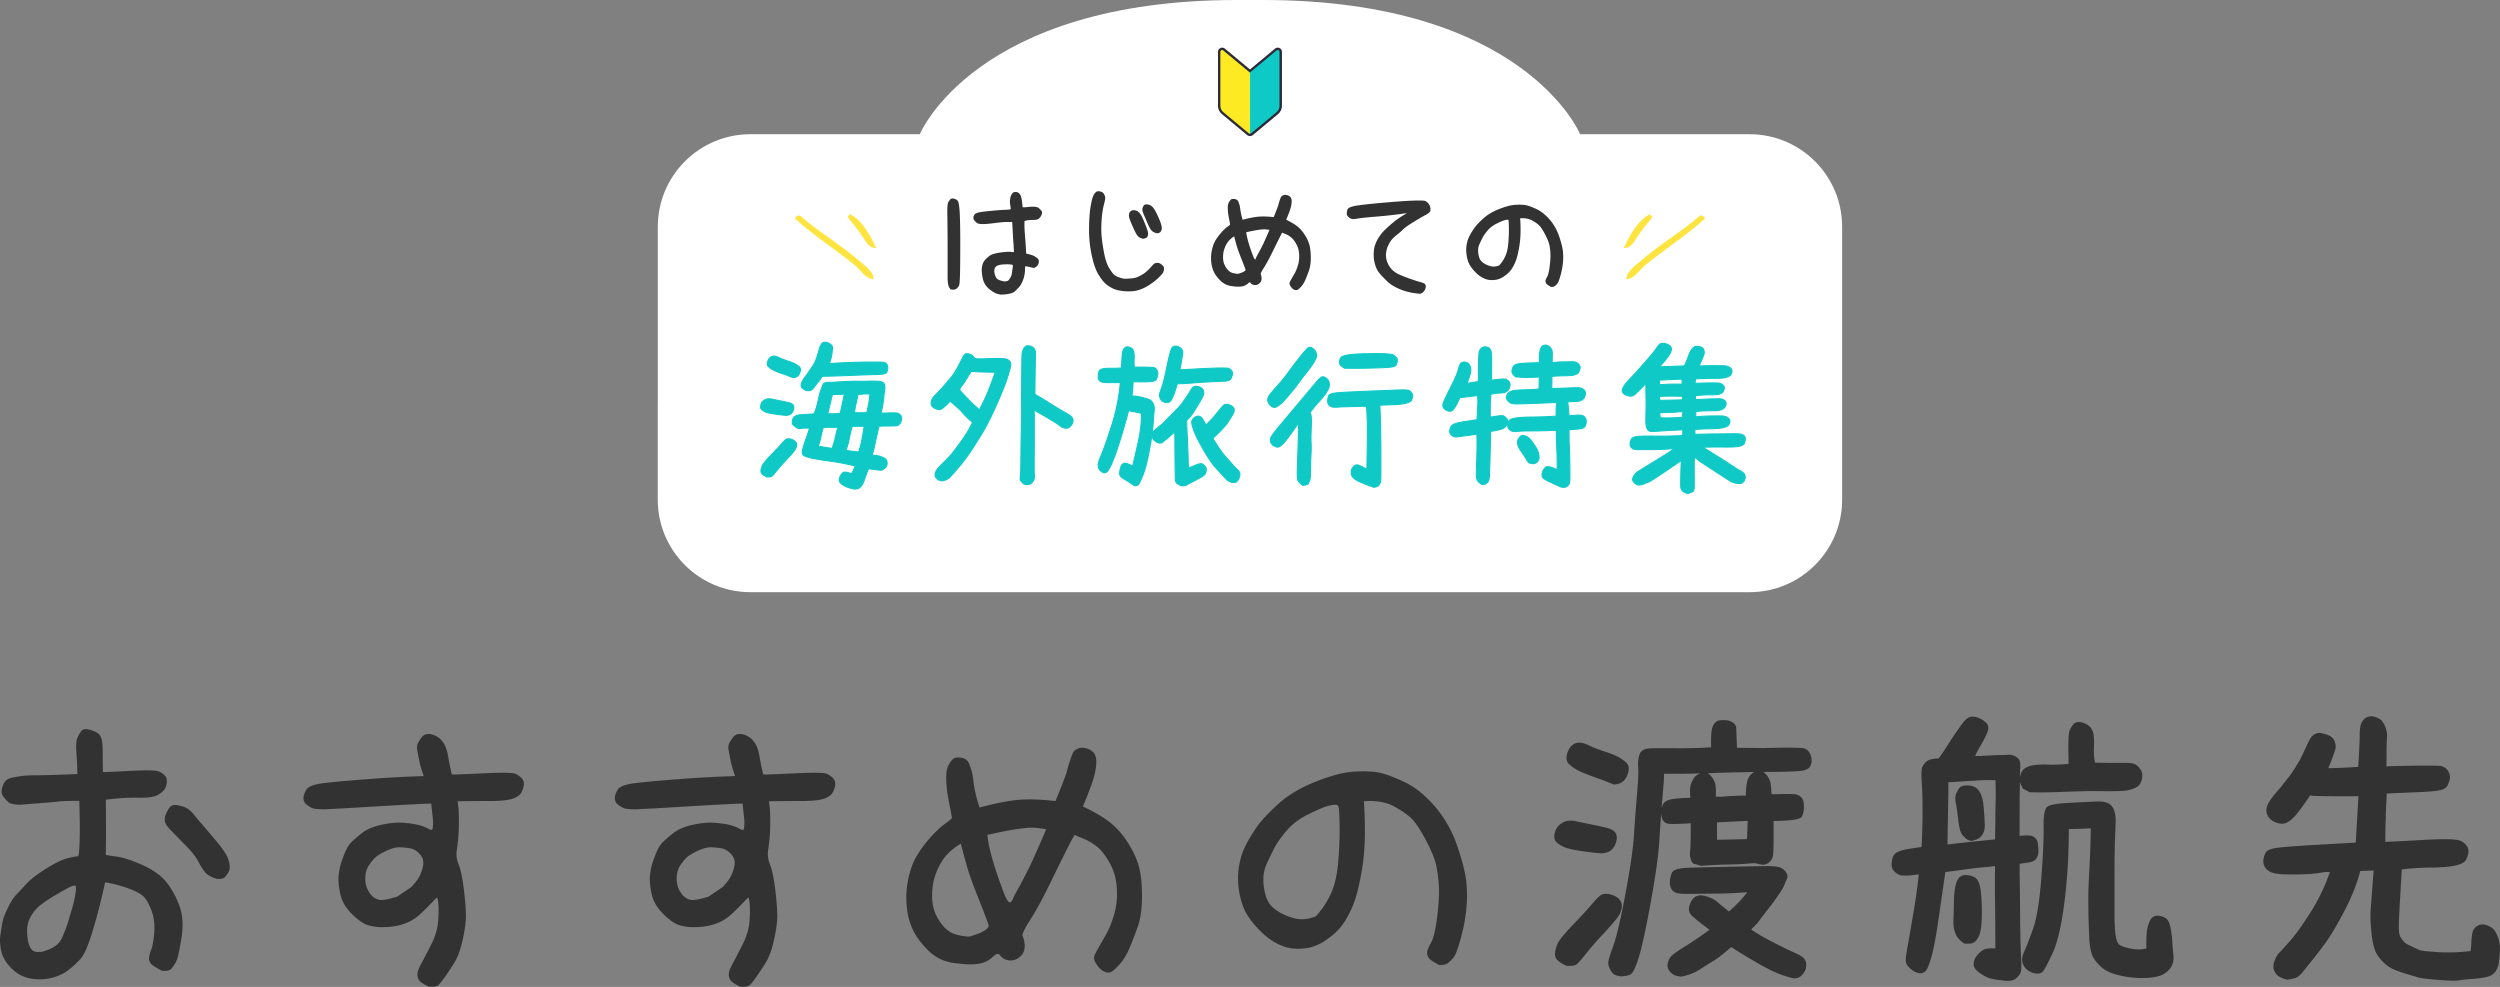 <svg id="_レイヤー_2" xmlns="http://www.w3.org/2000/svg" viewBox="0 0 515.01 203.31"><rect x="0" y="0" width="515.01" height="203.31" fill="#808080" stroke="none"/><g id="svg"><path d="M33.38 199.72c-1.12-.6-1.82-1.05-2.09-1.35-.28-.3-.39-.69-.32-1.16.06-.47.23-1.03.48-1.68s.45-1.83.58-3.54c.13-1.72-.1-3.3-.68-4.74-.58-1.44-1.18-2.42-1.8-2.93-.62-.52-1.67-1.04-3.13-1.58s-3.12-.96-4.96-1.26c-.77 3.61-1.62 6.95-2.55 10.02-.92 3.07-1.75 5.02-2.48 5.83-.73.82-1.57 1.59-2.51 2.32-.95.73-2.09 1.26-3.45 1.58s-2.74.35-4.16.1-2.67-.93-3.77-2.03-1.77-2.23-2.03-3.42c-.26-1.18-.32-2.22-.19-3.13s.26-1.74.39-2.51.49-1.78 1.1-3.03c.6-1.25 1.16-2.14 1.68-2.67.52-.54 1.19-1.27 2.03-2.19.84-.92 2.19-1.98 4.06-3.16 1.87-1.18 3.39-1.91 4.58-2.19 1.18-.28 1.87-.39 2.06-.32s.33-.92.42-2.96c.09-2.04.06-5.04-.06-8.99-2.36 0-3.86.04-4.48.13-.62.09-1.69.18-3.19.29-1.5.11-2.7.2-3.58.29-.88.09-1.5.11-1.87.06-.37-.04-.7-.1-1-.16-.3-.06-.59-.26-.87-.58-.28-.32-.52-.59-.71-.81-.19-.21-.29-.53-.29-.93s.13-.89.39-1.45c.26-.56.7-.91 1.32-1.06.62-.15 1.34-.28 2.16-.39.82-.11 1.94-.16 3.38-.16s4.22-.09 8.35-.26c0-1.33-.06-2.81-.19-4.45-.13-1.63-.05-2.73.23-3.29s.53-.97.74-1.22c.21-.26.56-.34 1.03-.26.47.09.98.25 1.51.48.54.24.9.61 1.1 1.13s.29 1.4.29 2.64.02 2.77.06 4.58c.73 0 2.74-.09 6.03-.26s5.19-.13 5.7.13.89.53 1.13.81c.24.28.33.66.29 1.13-.04.47-.15.87-.32 1.19-.17.32-.59.71-1.26 1.16-.67.45-2.04.66-4.12.61-2.08-.04-4.37.11-6.86.45.04 4.68.05 7.77.03 9.25-.02 1.48-.04 2.29-.06 2.42-.02.13.73.29 2.26.48 1.52.19 3.38.8 5.58 1.8 2.19 1.01 3.81 2.2 4.87 3.58 1.05 1.38 1.9 2.96 2.55 4.77s.75 4.01.32 6.61c-.43 2.6-.78 4.14-1.06 4.61-.28.47-.56.89-.84 1.26-.28.37-.87.51-1.77.42zm-24.04-3.61c1.89-.56 3.13-1.52 3.71-2.9.58-1.37.98-2.42 1.19-3.13.21-.71.5-1.69.87-2.93.36-1.25.61-2.38.74-3.42s0-1.55-.39-1.55-.9.17-1.55.52c-.64.34-1.54.85-2.67 1.51-1.14.67-2.14 1.33-3 2a8.25 8.25 0 00-2.13 2.48c-.56.99-.82 2.13-.77 3.42.04 1.29.25 2.32.61 3.09s.97 1.16 1.8 1.16 1.36-.09 1.58-.26zm35.32-15.34c-1.07-.3-1.84-.74-2.29-1.32s-.9-1.31-1.35-2.19c-.45-.88-1.36-2.02-2.74-3.42-1.38-1.4-2.37-2.42-3-3.06-.62-.64-.98-1.19-1.06-1.64-.09-.45 0-.96.26-1.51.26-.56.5-.97.74-1.22.24-.26.58-.36 1.03-.32.45.04.99.17 1.61.39.62.22 1.21.67 1.77 1.35.56.69 1.2 1.45 1.93 2.29.73.84 1.74 2.03 3.03 3.58s2.05 2.77 2.29 3.67c.24.9.26 1.56.06 1.97-.19.41-.43.77-.71 1.1-.28.32-.81.44-1.58.35zM88.36 203c-.95-.47-1.54-.86-1.77-1.16-.24-.3-.35-.68-.35-1.13s.26-1.15.77-2.09c.52-.94 1.2-2.27 2.06-3.96.86-1.7 1.34-3.36 1.45-5 .11-1.63.11-2.89 0-3.77-.11-.88-.24-1.32-.39-1.32s-.55.34-1.19 1.03c-.64.69-1.42 1.46-2.32 2.32-.9.86-1.82 1.48-2.74 1.87-.92.39-1.8.64-2.64.77s-1.71.19-2.61.19-1.8-.13-2.71-.39-1.99-1.01-3.25-2.26c-1.27-1.25-2.05-2.62-2.35-4.12-.3-1.5-.41-2.66-.32-3.48.09-.82.2-1.51.35-2.09.15-.58.43-1.39.84-2.42s.86-1.79 1.35-2.29c.49-.49 1.21-1.12 2.16-1.87.94-.75 2.26-1.31 3.93-1.68 1.68-.36 3.09-.5 4.25-.42 1.16.09 2.15.22 2.96.39.82.17 1.6.46 2.35.87s1.16.25 1.22-.48c.06-.73.06-1.39 0-1.97s-.18-1.66-.35-3.25c-.64 0-2.02.05-4.12.16-2.11.11-4.92.27-8.44.48-3.52.22-6.32.38-8.38.48-2.06.11-3.34.03-3.83-.23-.49-.26-.87-.52-1.13-.77s-.39-.59-.39-1 .17-.92.52-1.55c.34-.62 1.5-1.05 3.48-1.29s4.77-.49 8.38-.77c3.61-.28 6.54-.46 8.8-.55 2.26-.09 3.49-.13 3.71-.13-.52-1.37-.87-2.56-1.06-3.54-.19-.99-.33-1.73-.42-2.22-.09-.49 0-.96.26-1.39.26-.43.5-.78.74-1.06s.58-.43 1.03-.45c.45-.02.96.11 1.51.39.56.28 1.04.73 1.45 1.35.41.62.72 1.56.93 2.8.21 1.25.47 2.49.77 3.74.13.04.42.06.87.06s2.51-.09 6.19-.26c3.67-.17 5.76-.13 6.25.13.49.26.88.55 1.16.87.28.32.39.72.32 1.19-.06.47-.23.95-.48 1.42-.26.47-.83.86-1.71 1.16-.88.3-2.45.45-4.71.45s-4.52.02-6.8.06c.13.69.21 1.34.26 1.97.04.62.06 1.53.06 2.71s-.04 2.22-.13 3.13c-.09.9-.19 1.79-.32 2.67-.13.88.02 1.87.45 2.96.43 1.1.78 2.84 1.06 5.22s.41 4.19.39 5.41c-.02 1.22-.25 2.8-.68 4.74-.43 1.93-.98 3.44-1.64 4.51-.67 1.07-1.28 2.01-1.84 2.8s-1 1.36-1.32 1.71c-.32.34-.96.45-1.9.32zm-6.45-18.05l2.96-2s.39-.4 1.03-1.19c.64-.79 1.12-1.78 1.42-2.96.3-1.18.11-2.16-.58-2.93s-1.41-1.22-2.16-1.35c-.75-.13-1.5-.2-2.26-.23-.75-.02-1.69.23-2.8.74-1.12.52-1.91 1-2.38 1.45-.47.45-.93 1.02-1.39 1.71-.45.69-.7 1.54-.74 2.55-.04 1.01.14 1.91.55 2.71.41.8.9 1.38 1.48 1.74.58.37 1.2.52 1.87.45.67-.06 1.66-.29 3-.68zM152.5 203c-.95-.47-1.54-.86-1.77-1.16-.24-.3-.35-.68-.35-1.13s.26-1.15.77-2.09c.52-.94 1.2-2.27 2.06-3.96.86-1.7 1.34-3.36 1.45-5 .11-1.63.11-2.89 0-3.77-.11-.88-.24-1.32-.39-1.32s-.55.34-1.19 1.03c-.64.69-1.42 1.46-2.32 2.32-.9.86-1.82 1.48-2.74 1.87-.92.39-1.8.64-2.64.77s-1.71.19-2.61.19-1.8-.13-2.71-.39-1.99-1.01-3.25-2.26c-1.27-1.25-2.05-2.62-2.35-4.12-.3-1.5-.41-2.66-.32-3.48.09-.82.2-1.51.35-2.09.15-.58.43-1.39.84-2.42s.86-1.79 1.35-2.29c.49-.49 1.21-1.12 2.16-1.87.94-.75 2.26-1.31 3.93-1.68 1.68-.36 3.09-.5 4.25-.42 1.16.09 2.15.22 2.96.39.82.17 1.6.46 2.35.87s1.16.25 1.22-.48c.06-.73.06-1.39 0-1.97s-.18-1.66-.35-3.25c-.64 0-2.02.05-4.12.16-2.11.11-4.92.27-8.44.48-3.52.22-6.32.38-8.38.48-2.06.11-3.34.03-3.83-.23-.49-.26-.87-.52-1.13-.77s-.39-.59-.39-1 .17-.92.52-1.55c.34-.62 1.5-1.05 3.48-1.29s4.77-.49 8.38-.77c3.61-.28 6.54-.46 8.8-.55 2.26-.09 3.49-.13 3.71-.13-.52-1.37-.87-2.56-1.06-3.54-.19-.99-.33-1.73-.42-2.22-.09-.49 0-.96.26-1.39.26-.43.5-.78.74-1.06s.58-.43 1.03-.45c.45-.02.96.11 1.51.39.56.28 1.04.73 1.45 1.35.41.62.72 1.56.93 2.8.21 1.25.47 2.49.77 3.74.13.04.42.06.87.06s2.51-.09 6.19-.26c3.67-.17 5.76-.13 6.25.13.49.26.88.55 1.16.87.28.32.39.72.32 1.19-.06.47-.23.95-.48 1.42-.26.47-.83.86-1.71 1.16-.88.3-2.45.45-4.71.45s-4.52.02-6.8.06c.13.69.21 1.34.26 1.97.04.62.06 1.53.06 2.71s-.04 2.22-.13 3.13c-.09.9-.19 1.79-.32 2.67-.13.88.02 1.87.45 2.96.43 1.1.78 2.84 1.06 5.22s.41 4.19.39 5.41c-.02 1.22-.25 2.8-.68 4.74-.43 1.93-.98 3.44-1.64 4.51-.67 1.07-1.28 2.01-1.84 2.8s-1 1.36-1.32 1.71c-.32.34-.96.45-1.9.32zm-6.45-18.05l2.96-2s.39-.4 1.03-1.19c.64-.79 1.12-1.78 1.42-2.96.3-1.18.11-2.16-.58-2.93s-1.41-1.22-2.16-1.35c-.75-.13-1.5-.2-2.26-.23-.75-.02-1.69.23-2.8.74-1.12.52-1.91 1-2.38 1.45-.47.45-.93 1.02-1.39 1.71-.45.69-.7 1.54-.74 2.55-.04 1.01.14 1.91.55 2.71.41.8.9 1.38 1.48 1.74.58.37 1.2.52 1.87.45.67-.06 1.66-.29 3-.68zm51.28 13.28c-1.63-.13-3.05-.56-4.25-1.29-1.2-.73-2.42-1.92-3.64-3.58-1.22-1.65-1.99-3.58-2.29-5.77-.3-2.19-.25-4.29.16-6.28.41-2 1.02-3.66 1.84-5 .82-1.33 1.76-2.59 2.84-3.77 1.07-1.18 2.06-2.09 2.96-2.74s1.36-1.04 1.39-1.19c.02-.15-.12-.98-.42-2.48s-.51-2.71-.61-3.61c-.11-.9-.15-1.8-.13-2.71.02-.9.19-1.63.52-2.19.32-.56.61-.93.87-1.13s.74-.24 1.45-.13c.71.11 1.18.48 1.42 1.13.24.64.41 1.16.52 1.55.11.39.23 1.1.35 2.13s.35 2.16.68 3.38.55 1.92.68 2.09c3.52-.94 6.34-1.49 8.44-1.64 2.1-.15 4.6-.05 7.48.29 1.42-3.44 2.22-5.53 2.42-6.28.19-.75.42-1.52.68-2.32.26-.79.47-1.33.64-1.61.17-.28.49-.5.97-.68.47-.17 1.01-.15 1.61.06.6.22 1.03.51 1.29.87.26.37.39.92.39 1.68s-.15 1.72-.45 2.9c-.3 1.18-1.1 3.3-2.38 6.35 2.19 1.03 3.96 2.04 5.32 3.03 1.35.99 2.56 2.25 3.61 3.77 1.05 1.53 1.86 3.07 2.42 4.64.56 1.57.86 3.72.9 6.45.04 2.73-.26 4.99-.9 6.77-.64 1.78-1.22 3.28-1.74 4.48-.52 1.2-1.13 2.2-1.84 3-.71.8-1.24 1.3-1.58 1.51-.34.22-.73.25-1.16.1a2.73 2.73 0 01-1.16-.81c-.34-.39-.61-.77-.81-1.16s-.24-.74-.13-1.06c.11-.32.4-.89.87-1.71s.99-1.72 1.55-2.71 1.1-2.32 1.61-4 .72-3.51.61-5.51c-.11-2-.6-3.78-1.48-5.35-.88-1.57-1.77-2.72-2.67-3.45-.9-.73-1.89-1.31-2.96-1.74-1.07-.43-1.68-.7-1.8-.81-.13-.11-.63.71-1.51 2.45-.88 1.74-2.11 4.22-3.67 7.44-1.57 3.22-2.98 5.81-4.22 7.77-1.25 1.96-1.78 3.12-1.61 3.48.17.37.3.84.39 1.42.09.58.05 1.11-.1 1.58-.15.47-.49.9-1.03 1.29s-1.15.54-1.84.45c-.69-.09-1.24-.41-1.64-.97-.41-.56-1.02-.45-1.84.32-.82.77-1.8 1.24-2.96 1.39-1.16.15-2.49.12-4-.1zm2.58-5.09c2.96-.86 4.29-1.77 3.96-2.74s-1-2.74-2.03-5.32-1.75-4.53-2.16-5.87c-.41-1.33-.93-3.26-1.58-5.8-2.06 1.16-3.58 2.6-4.54 4.32-.97 1.72-1.54 3.45-1.71 5.19-.17 1.74-.08 3.22.29 4.45.36 1.22 1 2.38 1.9 3.48s2.05 1.78 3.45 2.06c1.4.28 2.2.35 2.42.23zm9.22-8.44c1.63-2.92 2.85-5.25 3.64-6.99.79-1.74 1.49-3.31 2.09-4.71.6-1.4.93-2.15 1-2.26.06-.11-.74-.26-2.42-.45s-5.11.31-10.31 1.51c-.04-.21.01.22.16 1.29s.49 2.54 1.03 4.38c.54 1.85 1.29 4.05 2.26 6.61.97 2.56 1.81 2.76 2.55.61zm87.43 13.86c-1.03-.56-1.67-.97-1.9-1.22-.24-.26-.38-.58-.42-.97-.04-.39.2-1.04.74-1.97.54-.92.98-2.73 1.32-5.41.34-2.68.46-4.89.35-6.61-.11-1.72-.31-3.2-.61-4.45s-.98-2.87-2.03-4.87c-1.05-2-1.98-3.44-2.77-4.32-.8-.88-2.08-1.81-3.87-2.8-1.78-.99-4.01-1.35-6.67-1.1.39 5.54.28 10.17-.32 13.89-.6 3.72-1.32 6.49-2.16 8.31-.84 1.83-1.68 3.2-2.51 4.12-.84.92-1.87 1.77-3.09 2.55s-2.47 1.24-3.74 1.39c-1.27.15-2.4.12-3.38-.1-.99-.21-2.02-.64-3.09-1.29-1.07-.64-2.21-1.63-3.42-2.96-1.2-1.33-2.05-2.6-2.55-3.8-.49-1.2-.84-2.57-1.03-4.09-.19-1.52-.16-3.03.1-4.51s.68-2.8 1.26-3.96 1.33-2.42 2.26-3.77c.92-1.35 2.41-2.95 4.45-4.8 2.04-1.85 4.63-3.38 7.77-4.61 3.14-1.22 5.69-1.89 7.67-2 1.98-.11 3.58-.06 4.8.13s2.97.82 5.25 1.87c2.28 1.05 4.42 2.74 6.41 5.06s3.51 4.97 4.54 7.96c1.03 2.99 1.65 5.4 1.87 7.25.21 1.85.23 3.76.03 5.74-.19 1.98-.58 4.01-1.16 6.09s-1.04 3.33-1.39 3.74c-.34.41-.69.76-1.03 1.06-.34.3-.9.45-1.68.45zm-25.33-9.6c1.37-1.5 2.45-3.13 3.22-4.87s1.27-3.93 1.48-6.57c.21-2.64.31-4.9.29-6.77-.02-1.87-.06-3.21-.13-4.03-.06-.82-.4-1.21-1-1.19-.6.02-1.28.15-2.03.39-.75.24-2.02.8-3.8 1.68-1.78.88-3.27 2.02-4.45 3.42-1.18 1.4-2.03 2.61-2.55 3.64s-1.02 2.07-1.51 3.13c-.49 1.05-.74 2.18-.74 3.38s.18 2.4.55 3.58c.36 1.18 1.07 2.15 2.13 2.9 1.05.75 2.32 1.33 3.8 1.74 1.48.41 3.06.27 4.74-.42zm58.76-13.41c-1.29-.09-2.77-.26-4.45-.52s-2.81-.54-3.42-.84c-.6-.3-1.04-.6-1.32-.9-.28-.3-.4-.69-.35-1.16.04-.47.18-.92.42-1.35.24-.43.67-.82 1.29-1.16.62-.34 1.44-.41 2.45-.19 1.01.22 2.04.43 3.09.64 1.05.22 2.04.43 2.96.64.92.22 1.52.49 1.8.84.28.34.4.75.35 1.22-.04.47-.18.92-.42 1.35-.24.43-.52.75-.84.97-.32.22-.85.37-1.58.45zm-7.28 23.14c-.9-.43-1.49-.82-1.77-1.16-.28-.34-.4-.75-.35-1.22.04-.47.2-1.05.48-1.74.28-.69 1.33-1.99 3.16-3.9s3.1-3.3 3.83-4.16c.73-.86 1.28-1.44 1.64-1.74.36-.3.81-.43 1.32-.39.52.04 1 .17 1.45.39.45.22.81.49 1.06.84.26.34.36.75.32 1.22-.04.47-.22.99-.52 1.55-.3.56-1.3 1.75-3 3.58s-2.99 3.3-3.87 4.42c-.88 1.12-1.48 1.8-1.8 2.06s-.98.34-1.97.26zm9.8-37.32c-1.46-.6-2.96-1.17-4.48-1.71-1.53-.54-2.63-1.02-3.32-1.45-.69-.43-1.16-.79-1.42-1.1-.26-.3-.37-.69-.32-1.16.04-.47.17-.92.39-1.35.21-.43.5-.77.87-1.03.36-.26.81-.36 1.32-.32.52.04 1.11.24 1.77.58.67.34 1.72.75 3.16 1.22 1.44.47 2.47.9 3.09 1.29.62.39 1.07.73 1.35 1.03.28.3.4.69.35 1.16-.04.47-.18.93-.42 1.39-.24.45-.52.78-.84 1-.32.22-.83.37-1.51.45zm1.48 39.51c-.73-.09-1.21-.24-1.45-.45-.24-.21-.45-.5-.64-.87-.19-.36-.31-.73-.35-1.1-.04-.36.29-1.51 1-3.45s1.56-5.55 2.55-10.86c.99-5.31 1.57-9.28 1.74-11.92.17-2.64.34-5.02.52-7.12.17-2.1.29-3.62.35-4.54.06-.92.06-1.81 0-2.67-.06-.86.02-1.64.26-2.35.24-.71.86-1.08 1.87-1.13 1.01-.04 2.84-.05 5.48-.03 2.64.02 5.12-.05 7.44-.23-.09-2.32.02-3.8.32-4.45.3-.64.69-1 1.16-1.06.47-.06.92-.07 1.35-.03.43.04.84.18 1.22.42.39.24.59.57.61 1 .02.43.07 1.85.16 4.25l5.61.06c5.29-.13 8.13-.1 8.54.1.41.19.71.48.9.87s.3.77.32 1.16c.02.39-.05.78-.23 1.19-.17.41-.66.69-1.45.84-.8.15-3.2.24-7.22.26-4.02.02-7.79.1-11.31.23-3.52.13-6.92.17-10.18.13l-.06 1.87c-.47 5.5-.78 9.6-.93 12.31-.15 2.71-.73 6.84-1.74 12.41s-1.84 9.38-2.48 11.44-1.19 3.19-1.64 3.38-1.02.31-1.71.35zm16.56-22.75c-.69-.21-1.16-.34-1.42-.39-.26-.04-.46-.34-.61-.9-.15-.56-.18-1.07-.1-1.55.09-.47.13-2.45.13-5.93h-.58c-2.62.17-4.12.18-4.51.03-.39-.15-.64-.4-.77-.74-.13-.34-.2-.73-.23-1.16-.02-.43.06-.92.26-1.48.19-.56.72-.92 1.58-1.1.86-.17 2.26-.28 4.19-.32-.17-1.46-.11-2.55.19-3.25.3-.71.62-1.18.97-1.42.34-.24.76-.4 1.26-.48.49-.09.91.06 1.26.45.34.39.62.83.84 1.32.21.49.28 1.54.19 3.13l1.35.06c1.72-.17 3.5-.26 5.35-.26 0-1.42.1-2.46.29-3.13.19-.67.48-1.15.87-1.45.39-.3.79-.47 1.22-.52.43-.04.85.14 1.26.55.41.41.7.9.87 1.48.17.58.26 1.49.26 2.74l.71.06c2.71-.09 4.26-.06 4.67.06.41.13.73.34.97.64s.35.85.35 1.64-.14 1.43-.42 1.9c-.28.47-2.22.73-5.83.77v1.1c.04 4.04-.03 6.26-.23 6.67-.19.41-.47.73-.84.97s-.77.31-1.22.23c-.45-.09-.77-.16-.97-.23s-.75-.05-1.68.03c-.92.09-2.3.15-4.12.19-1.83.04-3.66.13-5.51.26zm-4.25 22.82c-.64-.09-1.12-.21-1.42-.39-.3-.17-.57-.42-.81-.74-.24-.32-.33-.7-.29-1.13.04-.43.19-.85.45-1.26.26-.41 1.23-1.14 2.93-2.19 1.7-1.05 3.51-2.29 5.45-3.71l-.39-.26c-2.23-1.68-3.48-2.7-3.74-3.06-.26-.36-.35-.75-.29-1.16.06-.41.2-.82.42-1.22.21-.41.48-.71.81-.9s.7-.27 1.13-.23c.43.04.97.19 1.61.45s1.2.6 1.68 1.03c.47.43.81.71 1 .84s.68.54 1.45 1.22l.06-.32c1.72-1.46 3.07-2.92 4.06-4.38h-.45c-1.98.17-3.97.27-5.99.29-2.02.02-3.8.04-5.35.06-1.55.02-2.56-.02-3.03-.13-.47-.11-.83-.36-1.06-.77-.24-.41-.33-.88-.29-1.42.04-.54.17-1.08.39-1.64.21-.56 1.4-.87 3.54-.93 2.15-.06 4.81-.13 7.99-.19 3.18-.06 5.58-.11 7.19-.13 1.61-.02 2.66.05 3.16.23.49.17.89.47 1.19.9.3.43.34.86.13 1.29-.22.43-.39.83-.52 1.19-.13.37-.53 1.03-1.19 2-.67.97-1.35 1.9-2.06 2.8s-1.43 1.85-2.16 2.84l-1.55 1.61c1.55 1.03 3.25 2.02 5.12 2.96 1.87.95 3.29 1.63 4.25 2.06.97.43 1.57.82 1.8 1.16.24.34.34.74.32 1.19-.02.45-.15.87-.39 1.26-.24.39-.54.69-.9.9-.37.21-.76.28-1.19.19-.43-.09-1.21-.32-2.35-.71-1.14-.39-2.74-1.17-4.8-2.35-2.06-1.18-3.91-2.31-5.54-3.38l-.32.19c-1.59 1.38-2.7 2.25-3.32 2.61-.62.37-1.55.95-2.77 1.74-1.22.8-2.55 1.32-3.96 1.58zm13.73-27.84l.13-.58.13-3.67h-.45l-6.38.32v4.06h.77l5.8-.13zm52.69 28.6c-1.59-.09-2.77-.33-3.54-.74s-1.36-.81-1.77-1.19c-.41-.39-.6-.81-.58-1.26.02-.45.18-.89.48-1.32.3-.43.7-.83 1.19-1.19s1.43-.48 2.8-.35v-.26c0-3.14-.02-6.22-.06-9.25-.04-3.03-.04-5.7 0-8.02l-1.55.19c-2.02.17-3.68.35-5 .55-1.31.19-2.7.38-4.16.55-.43 2.96-.9 6.23-1.42 9.8-.52 3.57-.99 6.12-1.42 7.67-.43 1.55-.8 2.5-1.1 2.87-.3.37-.67.53-1.1.48-.43-.04-.85-.2-1.26-.48-.41-.28-.75-.59-1.03-.93-.28-.34-.4-.78-.35-1.32.04-.54.2-1.58.48-3.13.28-1.55.65-3.72 1.13-6.51.47-2.79.84-5.46 1.1-7.99h-.39c-2.15.3-3.44.33-3.87.1-.43-.24-.77-.5-1.03-.81-.26-.3-.37-.77-.32-1.42.04-.64.18-1.14.42-1.48.24-.34.73-.62 1.48-.84.75-.21 2.16-.45 4.22-.71.13-1.5.2-3.7.23-6.57.02-2.88-.03-5.19-.16-6.93s-.08-2.82.16-3.25c.24-.43.54-.77.9-1.03s1.13-.41 2.29-.45c.73-.99 1.3-1.81 1.71-2.48.41-.67.86-1.36 1.35-2.09.49-.73 1-1.46 1.51-2.19.52-.73.96-1.23 1.32-1.51.36-.28.78-.39 1.26-.32.47.06.92.22 1.35.45.43.24.78.51 1.06.81.28.3.36.7.26 1.19-.11.49-.56 1.44-1.35 2.84-.8 1.4-1.28 2.33-1.45 2.8h1.55c1.98-.13 3.29-.19 3.93-.19s1.19-.02 1.64-.06c.45-.04.91.05 1.39.29.47.24.75.55.84.93.09.39.11.88.06 1.48-.04.6-.06 1.31-.06 2.13s-.01 1.74-.03 2.77c-.02 1.03-.03 4.08-.03 9.15 1.55-.21 2.55-.18 3 .1.45.28.71.69.77 1.22.06.54.1 1.05.1 1.55s-.11.91-.32 1.26c-.22.34-.53.57-.93.68-.41.11-1.28.25-2.61.42v1.93c.04 2.84.07 6.02.1 9.54.02 3.52.09 6.17.19 7.93.11 1.76.06 2.85-.13 3.25-.19.41-.51.77-.93 1.1-.43.32-1.2.42-2.32.29zm-1.48-28.55l.06-4.32c0-1.33.02-2.64.06-3.93.04-1.29.02-2.77-.06-4.45h-2.77l-7.41.45v2l-.19 11.34c1.72-.21 3.75-.44 6.09-.68 2.34-.24 3.75-.38 4.22-.42zm-6.51 20.95c-.82-.52-1.38-1.16-1.68-1.93-.3-.77-.43-1.65-.39-2.64.04-.99.07-2.2.1-3.64.02-1.44.14-2.59.35-3.45.21-.86.49-1.41.84-1.64.34-.24.76-.33 1.26-.29.49.04.96.17 1.39.39.43.22.75.71.97 1.48.21.77.35 2.01.42 3.71.06 1.7.04 3.13-.06 4.29-.11 1.16-.28 1.97-.52 2.42-.24.45-.51.81-.81 1.06-.3.26-.92.34-1.87.26zm-.39-22.43c-.3-.47-.54-1.46-.71-2.96-.17-1.5-.33-2.62-.48-3.35-.15-.73-.13-1.32.06-1.77s.4-.82.61-1.1c.21-.28.63-.43 1.26-.45.62-.02 1.15.08 1.58.29.43.22.81.63 1.13 1.26.32.62.54 1.65.64 3.09.11 1.44.17 2.48.19 3.13.02.64-.05 1.16-.23 1.55-.22.52-.51.88-.87 1.1-.37.22-.8.38-1.29.48-.49.11-1.13-.31-1.9-1.26zm13.92-8.7l-1.35-.71c-.43-.77-.63-1.35-.61-1.74.02-.39.14-.83.35-1.32.21-.49.71-.87 1.48-1.13s2-.36 3.67-.32c1.68.04 3.2-.02 4.58-.19v-1.03c-.09-3.39-.02-5.36.19-5.9s.46-.96.74-1.26c.28-.3.64-.43 1.1-.39.45.04.93.22 1.45.52.52.3.87.76 1.06 1.39.19.62.26 1.6.19 2.93-.06 1.33.03 2.51.29 3.54 3.01.04 5.08.05 6.22.03 1.14-.02 1.89.1 2.26.35.36.26.67.58.9.97.24.39.33.82.29 1.29-.04.47-.17.9-.39 1.29s-.63.7-1.26.93c-.62.24-1.33.39-2.13.45-.8.06-2.96.08-6.48.03-2.15.04-4.28.11-6.38.19-2.11.09-4.17.11-6.19.06zm23.98 38.22a19.3 19.3 0 01-5.16-.42c-1.68-.36-2.9-.85-3.67-1.45a8 8 0 01-1.9-2.09c-.49-.79-.78-2.18-.87-4.16-.09-1.98-.14-3.49-.16-4.54-.02-1.05-.03-2.23-.03-3.54s.07-3.34.23-6.09c.15-2.75.25-5.59.29-8.51h-.58c-1.55.09-3.03.13-4.45.13 0 5.5-.31 10.66-.93 15.47-.62 4.81-1.44 8.27-2.45 10.38-1.01 2.11-1.64 3.3-1.9 3.58-.26.28-.62.4-1.1.35-.47-.04-.92-.18-1.35-.42-.43-.24-.76-.55-1-.93-.24-.39-.37-.81-.39-1.26-.02-.45.15-1.06.52-1.84.36-.77.93-2.24 1.71-4.42.77-2.17 1.34-5.64 1.71-10.41.36-4.77.53-8.32.48-10.67-.04-2.34.2-3.68.74-4.03.54-.34 2.06-.58 4.58-.71s4.25-.21 5.22-.26c.97-.04 1.73.05 2.29.29s.96.68 1.19 1.32c.24.64.34 1.39.32 2.22-.02.84-.06 2.09-.13 3.77s-.1 4.24-.1 7.7v7.8c0 1.74.07 3.16.23 4.25.15 1.1.45 1.8.9 2.13s1.28.6 2.48.84 2.36.2 3.48-.1c-.09-2.1-.01-3.62.23-4.54.24-.92.52-1.52.84-1.8.32-.28.7-.4 1.13-.35.43.04.86.18 1.29.42.43.24.74.8.93 1.68.19.88.32 1.86.39 2.93.06 1.07.14 2 .23 2.77s-.01 1.47-.29 2.09c-.28.62-.77 1.16-1.48 1.61s-1.86.72-3.45.81zm28.97.38c-.6-.17-1.09-.35-1.45-.55-.37-.19-.67-.49-.9-.9-.24-.41-.32-.84-.26-1.29s.2-.9.42-1.35c.21-.45.48-.84.81-1.16s1.04-1.12 2.16-2.38c1.12-1.27 2.54-3.25 4.25-5.96a38.18 38.18 0 004.06-8.57c-.69-.09-1.48-.04-2.38.13-.9.17-2.22.28-3.96.32-1.74.04-3.07.03-4-.03-.92-.06-1.63-.21-2.13-.45-.49-.24-.85-.55-1.06-.93-.22-.39-.3-.79-.26-1.22.04-.43.17-.89.39-1.39.21-.49 1.1-.83 2.64-1 1.55-.17 3.84-.34 6.9-.52 3.05-.17 6.08-.34 9.09-.52.21-3.57.41-6.92.58-10.05h-.32c-1.46.04-3.78.04-6.96 0l-2.32-.06-.71-.13c-1.5 2.19-2.52 3.59-3.06 4.19-.54.6-1.03 1.04-1.48 1.32-.45.28-.9.4-1.35.35-.45-.04-.91-.18-1.39-.42-.47-.24-.83-.56-1.06-.97-.24-.41-.34-.84-.32-1.29.02-.45.24-.99.64-1.61.41-.62.82-1.16 1.22-1.61.41-.45.86-.99 1.35-1.61l1.35-1.71c.41-.52.78-1.05 1.13-1.61.34-.56.65-1.06.93-1.51.28-.45.63-1.15 1.06-2.09.43-.94.79-1.72 1.1-2.32.3-.6.64-1.01 1.03-1.22.39-.21.79-.28 1.22-.19.43.09.89.23 1.39.42.49.19.85.51 1.06.93.21.43.31.87.29 1.32-.02.45-.57 1.97-1.64 4.54.99.04 3.24-.04 6.77-.26.21-3.44.32-5.7.32-6.8s.11-1.88.32-2.35c.21-.47.52-.82.9-1.03.39-.21.81-.28 1.26-.19.45.09.87.25 1.26.48.39.24.73.72 1.03 1.45.3.73.42 1.45.35 2.16s-.1 2.8-.1 6.28l.77-.13c6.66-.17 10.26-.17 10.8 0 .54.17.93.48 1.19.93s.35.89.29 1.32c-.06.43-.22.88-.45 1.35-.24.47-.84.78-1.8.93-.97.15-2.56.27-4.77.35-2.21.09-4.2.17-5.96.26-.22 4.08-.32 7.56-.32 10.44h.32c2.19-.09 4.53-.2 7.03-.35 2.49-.15 4.39-.21 5.7-.19 1.31.02 2.2.14 2.67.35.47.22.84.52 1.1.9s.35.81.29 1.26-.22.9-.45 1.35c-.24.45-.9.81-2 1.06s-2.76.4-5 .42c-2.23.02-4.32.16-6.25.42-.09 1.42-.18 3.06-.29 4.93-.11 1.87-.19 3.43-.26 4.67-.06 1.25-.09 2.28-.06 3.09.02.82.24 1.49.64 2.03.41.54.79.9 1.16 1.1.36.19.87.44 1.51.74s1.1.49 1.35.58c.26.09 1.43.2 3.51.35 2.08.15 4.44.08 7.06-.23.09-.47.15-1.13.19-1.97.04-.84.12-1.5.23-2 .11-.49.36-.88.77-1.16.41-.28.84-.39 1.29-.32s.92.25 1.42.55c.49.3.91.9 1.26 1.8.34.9.48 1.84.42 2.8s-.13 1.73-.19 2.29a4.25 4.25 0 01-.55 1.64c-.3.54-.77.91-1.42 1.13s-1.65.38-3.03.48c-1.38.11-2.38.21-3.03.32-.64.11-2.04.07-4.19-.1-2.15-.17-3.46-.32-3.93-.45-.47-.13-1.45-.42-2.93-.87s-2.58-.91-3.29-1.39c-.71-.47-1.4-1.16-2.06-2.06-.67-.9-1.11-2.42-1.32-4.54-.22-2.13-.28-3.74-.19-4.83.09-1.1.19-2.51.32-4.25s.24-3.13.32-4.16l-3.22.13c-.77 2.92-1.91 5.79-3.42 8.6-1.5 2.81-2.71 4.84-3.61 6.09-.9 1.25-1.78 2.41-2.64 3.48-.86 1.07-1.56 1.94-2.09 2.61-.54.67-1 1.07-1.39 1.22-.39.15-.95.27-1.68.35z" stroke-linecap="round" stroke-linejoin="round" fill="#323232" stroke="#323232" stroke-width=".5"/><path d="M135.5 82.94v19.97c0 10.54 8.54 19.08 19.08 19.08h205.83c10.54 0 19.08-8.54 19.08-19.08V46.73c0-10.54-8.54-19.08-19.08-19.08h-34.89S314.12 0 260.14 0h-5.27c-53.98 0-65.39 27.65-65.39 27.65h-34.89c-10.54 0-19.08 8.54-19.08 19.08v36.21z" fill="#fff" stroke-width="0"/><path d="M161.97 85.56c-.73-.05-1.56-.14-2.48-.28-.93-.14-1.56-.29-1.89-.46-.33-.16-.57-.33-.72-.49a.764.764 0 01-.19-.63c.02-.26.1-.51.23-.74.13-.23.37-.45.72-.63.35-.19.8-.22 1.36-.11.55.12 1.12.24 1.71.35.59.12 1.13.24 1.64.35.51.12.83.27.99.46.15.19.22.41.19.67-.02.26-.1.51-.23.74-.13.24-.28.41-.46.53-.18.12-.46.2-.86.25zm-4.05 12.65c-.49-.23-.82-.45-.97-.63a.877.877 0 01-.19-.67c.02-.26.11-.58.26-.95.15-.38.73-1.09 1.74-2.13 1.01-1.05 1.72-1.8 2.13-2.27.41-.47.72-.79.92-.95.2-.16.44-.23.72-.21.28.02.55.09.79.21.25.12.45.27.6.46.15.19.22.41.19.67-.02.26-.12.54-.3.85-.18.31-.73.96-1.67 1.96s-1.65 1.8-2.13 2.41c-.48.61-.81.99-.99 1.13-.18.14-.55.19-1.11.14zm5.43-20.41c-.8-.33-1.62-.64-2.47-.93-.85-.29-1.46-.56-1.83-.79-.38-.23-.64-.43-.79-.6a.764.764 0 01-.19-.63c.02-.26.1-.5.23-.74.13-.23.29-.42.49-.56.2-.14.44-.2.72-.18.28.02.61.13.99.32s.96.41 1.74.67c.79.26 1.36.49 1.71.7.35.21.61.4.76.56.15.16.22.38.19.63-.02.26-.1.51-.23.76s-.28.43-.46.55c-.18.12-.46.2-.86.25zm12.62 22.94c-.92-.19-1.59-.41-2.01-.65-.42-.25-.71-.46-.86-.63a.889.889 0 01-.19-.69c.02-.28.1-.53.23-.76.13-.22.27-.41.42-.56.15-.15.37-.22.65-.19.28.02.68.14 1.2.35.31-.52.56-1.06.78-1.62-1.86-.45-3.65-.79-5.37-1.02-1.73-.23-3.01-.45-3.84-.65-.83-.2-1.33-.39-1.5-.58a.889.889 0 01-.21-.67c.02-.26.09-.57.19-.93.11-.36.29-.93.56-1.69.27-.76.52-1.52.76-2.27-.89 0-1.43.02-1.62.05-.19.04-.37.05-.53.05s-.38-.09-.63-.26c-.26-.18-.46-.34-.6-.49-.14-.15-.21-.36-.19-.63.01-.27.08-.52.19-.76.12-.23.38-.42.78-.55.4-.13.66-.18.78-.16.12.02 1.03-.04 2.75-.18.35-.85.63-1.76.83-2.73.2-.97.38-1.68.55-2.11.16-.43.31-.82.44-1.15.13-.33.49-.49 1.07-.49s1.57-.05 2.96-.14c1.39-.09 2.76-.12 4.12-.07 2.26-.09 3.57-.06 3.95.11.38.16.59.4.63.7.05.31.04.7-.04 1.18-.07.48-.12.9-.14 1.25-.02.35-.09.84-.19 1.46-.11.62-.23 1.22-.37 1.78l.46.07c1.79-.09 2.8-.08 3.03.04.23.12.42.26.56.44.14.18.2.39.18.65-.02.26-.09.51-.19.74-.11.24-.24.41-.41.53-.16.12-.34.19-.53.21-.19.02-1.15.04-2.89.04l-.67.07c-.26 1.13-.49 2.17-.69 3.14-.2.96-.43 1.89-.69 2.78.92.09 1.47.18 1.66.26.19.08.44.19.76.33s.52.37.6.69c.08.32.08.6-.02.85-.09.25-.28.48-.55.7-.27.22-.56.32-.86.28s-1.09-.14-2.36-.3c-.31.78-.56 1.46-.76 2.04-.2.59-.38 1.01-.55 1.27-.17.26-.35.47-.55.63-.2.16-.56.25-1.08.25zm-9.83-20.26c-.47-.23-.78-.43-.92-.58-.14-.15-.2-.36-.18-.62.02-.26.14-.57.35-.93.21-.36.42-.67.62-.92s.48-.63.83-1.15c.35-.52.69-1.05 1.02-1.59.26-.61.48-1.25.67-1.92.19-.67.34-1.15.46-1.44.12-.29.25-.51.41-.65.15-.14.36-.2.62-.18.26.02.5.09.74.21.23.12.42.26.56.44s.2.39.18.65c-.02.26-.06.62-.11 1.07-.05.46-.22 1.12-.53 1.99h.46c1.5-.09 2.99-.16 4.46-.21 1.47-.05 2.8-.07 3.98-.07s1.94.02 2.26.07c.32.05.55.19.69.44.14.25.2.5.18.76-.02.26-.09.53-.21.83-.12.29-.85.45-2.19.48-1.34.02-2.95.08-4.83.16s-3.78.15-5.71.19h-.56c-.47.7-.75 1.1-.85 1.2-.09.09-.28.33-.56.7-.28.38-.52.66-.71.85-.19.19-.56.26-1.13.21zm5.29 11.81c.28-.75.49-1.46.63-2.13s.33-1.38.56-2.13h-2.57l-.46.07c-.19.66-.35 1.3-.48 1.92-.13.62-.31 1.25-.55 1.89l2.75.46.11-.07zm1.73-7.19v-.25l.78-3.63h-.39l-2.08.07-.95 3.95h1.55l1.09-.14zm3.74 8l.11-.39c.24-.75.43-1.53.58-2.34.15-.81.3-1.66.44-2.56h-2.47c-.24.85-.44 1.72-.62 2.63-.18.9-.41 1.66-.69 2.27.68.19 1.56.32 2.64.39zm1.69-8.14c.14-.66.26-1.27.37-1.85.11-.58.18-1.23.23-1.96h-1.2l-1.27.14c-.09.63-.22 1.25-.37 1.85-.15.6-.25 1.23-.3 1.89h2.43l.11-.07zm15.42 14.09c-.4-.05-.66-.13-.79-.26l-.41-.41c-.14-.14-.2-.35-.18-.62.02-.27.12-.55.28-.85.17-.29.66-.84 1.48-1.64.82-.8 1.45-1.47 1.87-2.01.42-.54 1.08-1.42 1.96-2.64.88-1.22 1.59-2.43 2.13-3.63-.82-.63-1.64-1.46-2.47-2.47l-2.15-1.9c-1.11 1.22-1.85 1.81-2.24 1.76-.39-.05-.7-.14-.93-.26a1.73 1.73 0 01-.56-.46c-.14-.18-.2-.4-.18-.67.02-.27.09-.53.21-.79s.45-.65.99-1.16c.54-.52 1.32-1.39 2.33-2.61.73-.8 1.33-1.64 1.81-2.54.48-.89.82-1.55 1.02-1.97.2-.42.38-.71.53-.86.15-.15.36-.22.63-.19.27.02.52.1.76.23.23.13.4.3.49.51.09.21.46.32 1.09.32s1.15-.01 1.53-.04c.39-.02 1.14-.04 2.25-.04s1.79.06 2.03.18c.24.12.42.27.56.46.14.19.2.42.18.71-.02.28-.24 1.09-.65 2.43-.41 1.34-1.19 3.29-2.33 5.85-1.14 2.56-2.16 4.56-3.05 5.99-.89 1.43-1.52 2.43-1.89 3-.36.56-.82 1.22-1.37 1.96-.55.74-1.13 1.47-1.75 2.19-.61.72-1.12 1.28-1.51 1.69-.4.41-.96.66-1.69.76zm7.89-14.73v-.21c.63-1.15 1.19-2.33 1.67-3.54s.97-2.51 1.46-3.89h-.49l-2.92-.07-1.55-.11-1.52 2.47-.74.95v.14l-.21.18c.59.68 1.48 1.63 2.68 2.85l1.38 1.23h.25zm9.69 15.54c-.4-.05-.66-.13-.79-.25s-.28-.28-.44-.48a.88.88 0 01-.21-.7c.02-.27.05-.56.09-.88s.06-1.4.07-3.24c.01-1.84.04-3.86.09-6.04.05-2.19.06-3.79.05-4.81-.01-1.02-.01-2.17 0-3.44s.02-2.6.04-4c.01-1.4.02-2.32.04-2.77.01-.45.09-.83.23-1.15.14-.32.29-.55.46-.69.16-.14.38-.2.63-.18.26.02.51.09.74.21.24.12.41.28.53.49.12.21.18.48.18.79s-.02 1.89-.07 4.7l-.04 3.81c1.22.7 2.43 1.44 3.63 2.2 1.2.76 2.1 1.3 2.7 1.62.6.32 1.01.6 1.23.85.22.25.32.51.3.78-.02.27-.1.51-.23.72-.13.21-.3.41-.51.58-.21.18-.46.25-.76.23-.29-.02-.55-.1-.78-.23a3.36 3.36 0 01-.49-.33c-.11-.09-.36-.27-.76-.53s-1.03-.64-1.89-1.15c-.86-.5-1.73-1-2.63-1.5l.07.81c0 3.99 0 7.03-.02 9.09-.01 2.07 0 3.28.04 3.65.04.36-.03.69-.19.97-.17.28-.33.48-.49.6-.17.12-.44.2-.81.25zm22.16.22c-.89-.61-1.59-1.06-2.08-1.34s-.79-.53-.9-.74c-.11-.21-.14-.46-.11-.76.04-.29.1-.59.19-.9.09-.31.22-.54.39-.7.16-.16.37-.23.62-.21.25.02.73.22 1.46.6.45-1.81.86-3.62 1.25-5.43.39-1.81.58-3.62.58-5.43-.49-.14-.95-.25-1.38-.32-.42-.07-.85-.15-1.27-.25-.56 2.14-1.17 4.24-1.82 6.29-.65 2.06-1.2 3.59-1.66 4.62-.46 1.02-.82 1.61-1.08 1.76-.26.15-.5.18-.72.07-.22-.11-.42-.26-.6-.46s-.29-.43-.35-.7a1.96 1.96 0 01-.02-.76c.05-.23.31-.93.78-2.08.47-1.15 1.14-3.08 2.01-5.78.87-2.7 1.46-5.62 1.76-8.74h-2.01c-.54 0-.94 0-1.2-.02-.26-.01-.5-.06-.72-.14a.914.914 0 01-.51-.46c-.12-.22-.16-.42-.14-.6s.06-.46.12-.85c.06-.39.3-.63.72-.74s1.02-.15 1.8-.14c.78.01 1.5-.02 2.18-.09v-.25c.07-1.9.17-3 .3-3.28s.28-.49.44-.63c.16-.14.36-.19.6-.16.23.04.46.12.69.25.22.13.38.38.48.74.09.36.12.83.09 1.39s-.03 1.16.02 1.8h.25c2.4-.02 3.71.02 3.95.14.23.12.41.32.53.62.12.29.16.54.12.74-.04.2-.1.46-.19.78s-.33.52-.72.6c-.39.08-1 .13-1.83.14-.83.01-1.62 0-2.34-.02-.05 1.2-.13 2.17-.25 2.93.52 0 1.18.09 1.99.28.81.19 1.37.36 1.69.53.32.16.56.45.74.86.18.41.23.9.16 1.48s-.14 1.45-.21 2.63c-.07 1.18-.32 2.95-.76 5.32s-.88 4.11-1.34 5.2c-.46 1.09-.76 1.73-.9 1.9-.14.18-.41.28-.81.3zm9.52-.04c-.49-.24-.8-.43-.92-.58a.962.962 0 01-.21-.51c-.02-.19-.05-1.26-.07-3.22-.02-1.96-.04-3.58-.04-4.86s-.02-1.92-.07-1.92v.04c-.38.33-.73.65-1.06.95-.33.31-.56.51-.71.6-.14.09-.32.25-.55.46-.22.21-.49.3-.79.26-.31-.04-.56-.13-.76-.3-.2-.16-.37-.33-.51-.51a.896.896 0 01-.18-.65c.02-.26.08-.51.18-.76.09-.25.4-.56.92-.95s1.06-.86 1.62-1.43c.56-.56 1.19-1.19 1.87-1.89.68-.69 1.14-1.19 1.37-1.5.24-.3.56-.77.99-1.39.42-.62.73-1.1.92-1.43.19-.33.37-.56.55-.7.18-.14.39-.2.65-.18.26.02.51.09.76.21s.44.28.58.49c.14.21.2.44.18.69-.02.25-.12.53-.28.86-.16.33-.43.8-.81 1.43-.38.62-.7 1.16-.99 1.6-.28.45-.63.89-1.04 1.34-.41.45-.58.65-.49.62.08-.04.11.02.09.18-.02.15.01 1.1.11 2.84.09 1.74.15 3.27.18 4.6.02 1.33.05 1.99.09 1.99s.46-.18 1.29-.53c.82-.35 1.36-.45 1.6-.28.25.16.44.35.58.55.14.2.2.43.18.69-.02.26-.09.51-.21.76s-.75.67-1.9 1.27-1.83.96-2.03 1.07c-.2.12-.56.15-1.08.11zm-3.31-17.16l-.67-.32c-.28-.45-.43-.79-.44-1.04-.01-.25.12-.75.41-1.5.28-.75.59-1.93.92-3.52.33-1.6.6-2.8.81-3.59.21-.8.41-1.27.58-1.41.18-.14.38-.21.62-.19.24.01.47.08.71.19.23.12.42.28.56.49.14.21.21.46.19.74-.01.28-.21 1.43-.58 3.45.7-.02 1.73-.08 3.08-.16s2.8-.15 4.35-.19c1.55-.05 2.44-.02 2.66.09s.41.25.55.44c.14.19.2.4.18.63-.02.24-.09.49-.19.76-.11.27-.25.45-.42.55-.18.09-.44.16-.79.21-2.77.12-4.79.23-6.06.33-1.27.11-2.57.18-3.91.23-.35 1.22-.64 2.09-.86 2.59-.22.51-.43.85-.62 1.04-.19.19-.54.25-1.06.18zm13.71 16.49c-.49-.23-.79-.4-.88-.49-.09-.09-.36-.38-.81-.85-.45-.47-1-1.08-1.67-1.83-.67-.75-1.5-1.99-2.48-3.7-.99-1.71-1.65-3.05-1.97-4.02-.33-.96-.44-1.57-.32-1.81.12-.25.26-.44.42-.58.16-.14.36-.25.58-.32.22-.07.46-.05.71.07.25.12.5.43.76.93.26.51.41.76.46.76s.09-.04.14-.11c.05-.07.12-.15.21-.25l.42-.42c.19-.19.35-.35.48-.49s.51-.6 1.15-1.39c.63-.79 1.04-1.25 1.22-1.39.18-.14.39-.2.65-.18.26.02.51.09.76.21s.44.26.58.44c.14.18.2.39.18.65-.02.26-.28.78-.78 1.57-.49.79-.85 1.3-1.06 1.53-.21.24-.41.46-.6.67-.19.21-.52.55-.99 1-.47.46-.74.71-.81.76-.07.05-.11.1-.11.16s.09.25.28.56c.19.32.5.81.95 1.48s.87 1.23 1.27 1.67c.4.45.83.94 1.3 1.48.47.54.8.89.99 1.06.19.16.36.36.53.58.17.22.22.48.18.76-.05.28-.13.55-.25.79-.12.25-.26.44-.44.58-.18.14-.52.18-1.04.11zm13.23-19.66c-1.5 1.86-2.45 2.96-2.84 3.3-.39.34-.73.59-1.02.76-.29.16-.56.19-.81.09-.25-.11-.46-.26-.63-.46-.18-.2-.31-.42-.39-.67-.08-.25-.06-.53.05-.86.12-.33.67-1.04 1.66-2.13.99-1.09 1.83-2.12 2.52-3.08s1.47-1.99 2.34-3.08 1.42-1.72 1.66-1.89c.23-.16.48-.19.72-.07.25.12.45.27.62.46.17.19.29.42.37.69.08.27.09.54.02.81-.07.27-.26.66-.58 1.18-.32.52-.84 1.23-1.57 2.15-.73.92-1.43 1.86-2.11 2.82zm1.44 20.27c-.42-.31-.72-.61-.9-.92-.18-.3-.24-1.06-.19-2.26.05-1.2.1-2.89.16-5.07s.09-3.65.09-4.41h-.11c-1.48 2.09-2.39 3.33-2.73 3.72-.34.39-.65.68-.92.86-.27.19-.52.25-.76.18s-.46-.18-.69-.33a1.31 1.31 0 01-.49-.6c-.11-.25-.13-.52-.07-.81.06-.29.55-1 1.46-2.11.92-1.12 2.29-2.75 4.11-4.92 1.82-2.16 3.04-3.61 3.65-4.33.61-.73 1.03-1.15 1.25-1.27.22-.12.46-.11.71.02.25.13.45.29.62.49.16.2.26.44.3.7.04.27.03.52-.02.76s-.23.61-.55 1.13c-.32.52-.85 1.18-1.59 1.99-.74.81-1.33 1.55-1.78 2.2.23.33.32 1.26.25 2.8-.07 1.54-.09 2.67-.05 3.4.04.73.03 1.57-.02 2.52s-.08 2.03-.09 3.22-.08 1.92-.21 2.15c-.13.24-.22.43-.28.58-.06.15-.44.25-1.15.3zm14.73.42c-.75-.26-1.49-.53-2.22-.83-.73-.29-1.26-.55-1.59-.78-.33-.22-.55-.42-.67-.6s-.19-.38-.21-.6c-.02-.22-.02-.43 0-.63s.09-.38.21-.53c.12-.15.26-.31.42-.46.16-.15.38-.22.63-.19.26.02.9.32 1.94.88.05-2.35.08-4.59.11-6.73.02-2.14-.04-4.21-.18-6.2l-.78-.04c-1.32.05-2.33.08-3.05.09-.72.01-1.42.04-2.1.09-.68.05-1.13.01-1.36-.11-.22-.12-.41-.27-.55-.46-.14-.19-.19-.47-.16-.85.04-.38.12-.71.25-1 .13-.29.9-.49 2.31-.58 1.41-.09 3.48-.19 6.2-.3 2.72-.11 4.69-.18 5.89-.23 1.2-.05 1.91 0 2.13.12.22.13.41.3.55.51.14.21.19.45.16.72-.04.27-.11.52-.23.76-.12.24-.48.44-1.08.6-.6.16-1.33.26-2.2.3-.87.04-1.95.08-3.24.12.09 1.9.15 3.67.18 5.3.02 1.63.04 3.27.04 4.9v3.98c0 1.02-.06 1.66-.18 1.9-.12.25-.26.43-.42.56-.17.13-.44.22-.81.26zm-6.13-24.56c-.47-.31-.76-.55-.86-.72-.11-.18-.15-.4-.12-.67.02-.27.11-.52.25-.76.14-.23.63-.42 1.46-.56.83-.14 2.13-.23 3.88-.26 1.75-.04 3.07-.03 3.96.02.89.05 1.45.15 1.67.32.22.16.4.33.53.51s.18.4.14.67c-.04.27-.12.53-.26.79s-.65.42-1.52.49-2.17.12-3.91.16c-1.74.04-3.48.04-5.22.02zm28.35 23.95c-.47-.26-.79-.54-.95-.85-.16-.3-.23-.85-.21-1.64.02-.79.06-1.97.11-3.54s.05-3.02 0-4.33h-.11c-.63.12-1.33.22-2.08.32-.75.09-1.34.17-1.76.23-.42.06-.74.02-.95-.11a1.88 1.88 0 01-.53-.48.904.904 0 01-.16-.67c.04-.26.11-.52.23-.78.12-.26.39-.47.83-.63.43-.16 1.1-.32 2.01-.46.9-.14 1.76-.27 2.55-.39l.18-3.59-.04-1.34h-.39l-3.28.39c-.38.85-.68 1.46-.92 1.83-.24.38-.44.63-.6.78-.16.14-.36.2-.6.18-.24-.02-.46-.09-.69-.21-.22-.12-.39-.26-.51-.44s-.18-.37-.19-.58c-.01-.21.14-.66.46-1.34s.8-1.67 1.46-2.98 1.08-2.31 1.27-3.03c.19-.72.36-1.15.53-1.3.16-.15.37-.23.62-.25.25-.01.48.04.69.16.21.12.38.28.49.49s.19.45.23.72c.04.27 0 .64-.12 1.11-.12.47-.33 1.1-.63 1.9h.11l2.15-.35.07-.46c0-2.42.02-3.9.05-4.44.04-.54.06-.91.09-1.11.02-.2.08-.37.18-.51.09-.14.24-.29.44-.44.2-.15.43-.22.71-.19.27.02.51.1.72.23.21.13.35.38.42.76s.11.76.12 1.16c.01.4 0 1.96-.02 4.69h.25c1.6-.23 2.52-.28 2.77-.14s.45.31.6.51c.15.2.21.43.18.69-.04.26-.11.51-.23.76-.12.25-.31.45-.58.6-.27.15-.71.24-1.32.25-.61.01-1.21.1-1.8.26l-.14 2.01v2.64h.42c1.39-.26 2.19-.31 2.4-.16.21.15.39.32.55.49.15.18.22.39.19.65-.02.26-.1.51-.23.76s-.37.46-.72.65-1.2.39-2.54.6c-.02 1.88-.06 3.61-.11 5.2-.05 1.59-.08 2.75-.11 3.49-.02.74-.09 1.23-.21 1.48s-.28.44-.48.58c-.2.14-.49.2-.86.18zm15.47-16.88h-.11c-1.67.07-3.22.14-4.67.19-1.45.06-2.55.09-3.31.11-.76.01-1.26-.06-1.5-.21s-.44-.33-.62-.55a.865.865 0 01-.21-.72c.04-.27.15-.51.33-.72.19-.21.5-.38.93-.49.43-.12 1.23-.19 2.38-.21 1.15-.02 2.17-.08 3.07-.18l.04-2.47h-.07c-.63.05-1.32.08-2.06.09-.74.01-1.28 0-1.62-.04s-.61-.05-.79-.04a.639.639 0 01-.49-.18 3.43 3.43 0 01-.42-.48.904.904 0 01-.16-.67c.04-.26.11-.51.23-.76.12-.25.37-.43.76-.55.39-.12 1.07-.19 2.04-.23.97-.04 1.85-.06 2.63-.09v-.18c-.05-.54-.04-1.09.02-1.64.06-.55.15-.95.28-1.2.13-.25.27-.41.42-.48.15-.07.31-.11.48-.12.16-.01.37.05.62.18s.45.34.62.63c.16.29.23.68.21 1.15-.02.47-.04 1-.04 1.59l.35.04c.66-.09 1.36-.14 2.12-.14s1.31 0 1.67-.02c.36-.01.67.05.92.19s.43.31.56.51c.13.2.17.43.12.69-.05.26-.14.51-.28.76s-.42.43-.83.55c-.41.12-1.08.18-2.01.19-.93.01-1.82.05-2.66.12l-.04 2.5h.18c.87-.02 1.79-.05 2.77-.09.97-.04 1.71-.06 2.2-.07.49-.01.86.05 1.11.18.25.13.43.29.55.48.12.19.16.41.12.67-.04.26-.12.51-.26.76s-.4.44-.78.58c-.31.12-.81.18-1.52.18l-3.28.18zm-.04 0c.42-.33.88-.47 1.37-.42.49.05.78.18.85.39.07.21.17 1.1.28 2.68l.74.04c1.13-.12 1.83-.11 2.1.04.27.14.46.33.58.56.12.24.16.51.12.83-.04.32-.12.59-.26.83s-.45.39-.93.46c-.48.07-1.26.14-2.34.21v.92c0 .87.02 1.81.07 2.82.05 1.01.08 2.14.09 3.4.01 1.26.02 2.19.02 2.78s-.06 1.02-.18 1.27-.31.43-.56.56c-.26.13-.62.15-1.09.05-1.32-.59-2.25-1.02-2.8-1.29-.55-.27-.88-.51-.99-.72-.11-.21-.14-.45-.11-.7.04-.26.12-.52.26-.78s.3-.45.49-.58c.19-.13.41-.17.67-.12.26.05.82.26 1.69.63v-.81c0-1.32-.03-2.6-.09-3.86-.06-1.26-.09-2.4-.09-3.44h-.39c-1.72.07-3.24.11-4.56.11s-2.31.03-2.96.09c-.65.06-1.09.03-1.34-.09s-.44-.28-.58-.48c-.14-.2-.19-.46-.16-.78.04-.32.12-.59.25-.83.13-.23.56-.42 1.3-.55.74-.13 1.87-.2 3.4-.21 1.53-.01 3.2-.08 5-.19-.02-1.55.02-2.49.14-2.82zm-5 12.62c-.4-.05-.67-.14-.81-.26-.14-.13-.32-.38-.53-.76-.21-.38-.55-.89-1-1.53-.46-.65-.71-1.17-.74-1.57-.04-.4.01-.72.14-.95.13-.23.29-.43.48-.58.19-.15.4-.21.63-.16.23.05.48.14.72.26.25.13.52.39.83.79.31.4.62.85.95 1.36.33.51.53 1.02.62 1.53.08.52.05.9-.09 1.15-.14.25-.29.42-.46.53-.17.11-.41.17-.74.19zm32 6.17c-.63-.21-1.03-.42-1.18-.63-.15-.21-.25-.42-.28-.63-.04-.21-.04-.88-.02-2.01s.06-2.31.11-3.56c-.68.47-1.92 1.31-3.7 2.52-1.79 1.21-2.8 1.85-3.05 1.92-.25.07-.49.16-.72.28-.24.12-.47.21-.71.26-.24.06-.45.08-.65.07-.2-.01-.4-.1-.6-.26-.2-.16-.36-.33-.48-.51a.701.701 0 01-.09-.6c.06-.22.18-.47.37-.74s.49-.53.9-.79c.41-.26 2.41-1.49 6.01-3.7l1.3-.95-1.41.14c-.87.07-2 .11-3.4.11h-2.77c-.45 0-.77-.06-.97-.18-.2-.12-.35-.26-.46-.42-.11-.16-.14-.39-.11-.67s.11-.56.23-.83c.12-.27.45-.46 1-.56s1.81-.15 3.77-.12c1.96.02 3.91-.01 5.83-.11l.04-1.13-.35-.04-2.47.11c-2.3.16-3.55.24-3.75.21-.2-.02-.38-.1-.55-.23-.17-.13-.29-.38-.39-.76-.09-.38-.14-.92-.12-1.64.01-.72.02-1.37.04-1.96.01-.59 0-2.35-.05-5.29-1.27 1.34-2.05 2.11-2.34 2.33s-.58.31-.85.28c-.27-.02-.54-.09-.81-.19-.27-.11-.49-.25-.65-.44a.813.813 0 01-.21-.62c.02-.22.27-.69.74-1.39l1.97-2.11c.89-.99 1.74-1.94 2.55-2.87.81-.93 1.39-1.64 1.73-2.15.34-.51.6-.82.78-.95.18-.13.41-.18.7-.16.29.02.58.09.86.21s.49.26.63.44.2.38.18.6c-.02.22-.12.5-.28.83-.17.33-.48.78-.93 1.34-.46.56-.89 1.03-1.29 1.41l2.15-.07 3-.11c.26-.49.5-1.05.72-1.67.22-.62.44-1.12.65-1.48.21-.36.42-.6.62-.72s.44-.17.72-.16c.28.01.55.08.81.19.26.12.42.29.49.51.07.22.1.45.09.69-.01.24-.36 1.12-1.04 2.64h.6c1.13-.05 2.04-.06 2.73-.05.69.01 1.23.02 1.62.02s.72.05.99.16.48.25.63.42c.15.18.22.38.19.6-.02.22-.1.44-.23.65-.13.21-.44.39-.93.55-.49.15-1.3.22-2.41.21-1.12-.01-2.43.03-3.93.12l-.11.88h.71c2.75-.09 4.25-.08 4.51.04.26.12.46.25.62.41.15.15.22.35.19.58-.02.24-.1.46-.23.69-.13.22-.37.39-.72.51s-1 .17-1.94.16c-.94-.01-1.95.05-3.03.19l-.04.78h.56c3.01-.16 4.65-.19 4.93-.09.28.11.5.24.65.39.15.15.22.35.19.58-.02.24-.11.46-.25.69-.14.22-.41.41-.79.55-.39.14-1.04.21-1.96.19-.92-.01-1.99.04-3.21.16l-.07 1.06h.42c1.2-.09 2.2-.14 3.01-.14h1.82c.4 0 .73.05 1 .16s.48.25.63.42c.15.18.22.37.19.58-.02.21-.1.43-.23.65-.13.22-.48.41-1.04.56-.56.15-1.4.24-2.52.26-1.12.02-2.24.07-3.37.14l-.07.39.04.63c1.57-.05 3.04-.08 4.39-.09 1.35-.01 2.49-.02 3.42-.04.93-.01 1.53.04 1.81.14.28.11.48.24.6.41.12.16.16.36.14.6-.02.24-.08.49-.18.78-.09.28-.42.49-.97.63s-1.58.2-3.08.18c-1.5-.02-3.03-.01-4.58.04.75.42 1.4.81 1.94 1.16.54.35 1.08.69 1.6 1s1.74 1.11 3.65 2.38c.38.19.71.38.99.56.28.19.46.42.55.69.08.27.08.53 0 .78s-.22.46-.42.65c-.2.19-.46.28-.78.26a4.01 4.01 0 01-.92-.14c-.29-.08-.52-.16-.69-.25-.17-.08-.73-.44-1.71-1.07-.98-.63-2.47-1.61-4.49-2.93l-1.41-1.06c-.02 1.41-.03 2.7-.02 3.86.01 1.16.01 1.94 0 2.34-.01.4-.07.66-.18.79-.11.13-.5.31-1.18.55zm-1.2-22.56v-1.02h-.71l-3.95.18v.95l2.04-.11h2.61zm.07 3.24v-.74h-.32c-.56-.02-1.25-.04-2.06-.04s-1.59.02-2.34.07v.67l.35.14 4.37-.11zm0 3.63v-.42l.11-.78h-.46c-.66.07-1.31.12-1.96.14-.65.02-1.43.05-2.34.07v.49l.11.56 1.48.04 3.07-.11z" fill="#0ec9c6" stroke="#0ec9c6" stroke-width=".22" stroke-linecap="round" stroke-linejoin="round"/><path d="M195.98 59.42c-.38-.29-.56-1.12-.55-2.5v-6.26c0-2.8-.03-4.93-.05-6.4-.03-1.47.03-2.31.17-2.52.14-.22.26-.38.35-.5.09-.12.25-.16.49-.12.23.04.45.14.66.3.21.16.35.94.43 2.32.08 1.39.12 3.48.12 6.28s-.02 4.91-.05 6.35c-.04 1.43-.1 2.23-.2 2.4-.1.17-.23.34-.41.5-.17.16-.49.22-.96.16zm10.18 1.05c-.47-.07-.87-.2-1.2-.38-.33-.18-.68-.42-1.04-.72s-.65-.63-.86-1.01c-.22-.38-.36-.81-.45-1.31-.08-.49-.13-.91-.15-1.24-.02-.33.02-.7.11-1.09.09-.4.26-.73.5-1.01s.54-.55.89-.82c.35-.27 1-.48 1.94-.62.95-.14 1.62-.2 2.04-.18.41.03.8.06 1.16.09-.04-1.01-.07-1.72-.11-2.15-.04-.42-.08-1.04-.12-1.85s-.09-1.7-.15-2.67c-.41 0-.9 0-1.47.01-.57 0-1.4.09-2.5.23s-1.91.21-2.44.19c-.53-.02-.86-.1-1-.24-.13-.14-.25-.26-.35-.35s-.17-.22-.2-.39c-.04-.17 0-.36.13-.57.13-.21.47-.36 1.03-.46.56-.1 1.44-.2 2.63-.31s2.14-.17 2.82-.19c.68-.02 1.04-.12 1.05-.3.02-.18 0-.46-.08-.84-.07-.38-.09-.75-.05-1.12.04-.37.11-.66.22-.86.11-.21.21-.35.3-.43.09-.08.24-.12.45-.11.21 0 .39.09.55.24.16.15.29.42.38.8.09.38.18 1.07.27 2.08.34.05.73.05 1.17-.01.44-.06.89-.09 1.35-.07.46.02.77.11.93.27s.3.3.41.42c.11.12.14.26.11.43-.04.17-.1.33-.19.49-.09.15-.21.3-.37.45-.15.14-.52.22-1.11.22s-1.04.04-1.36.12-.5.16-.54.23c-.04.07-.05.42-.04 1.05 0 .63.06 1.48.15 2.55.09 1.07.14 1.88.16 2.42.02.54.04.84.05.89.02.05.25.13.7.23.45.1.84.24 1.16.43s.54.35.63.47c.1.13.13.29.11.49-.03.2-.08.36-.17.5-.09.14-.21.26-.35.36a.57.57 0 01-.47.11c-.17-.04-.37-.09-.59-.15-.23-.06-.64-.12-1.26-.18.05 1.13-.06 2.08-.34 2.84-.28.76-.58 1.3-.91 1.63-.32.33-.58.59-.77.78-.19.19-.56.34-1.11.45-.55.11-1.1.16-1.66.16zm1.65-2.46c.5-.56.79-1.11.86-1.65.07-.54.13-1 .19-1.39.05-.39-.04-.6-.3-.65-.25-.04-.53-.08-.82-.09-.3-.02-.72 0-1.26.04-.54.05-.96.16-1.26.34-.3.18-.49.45-.57.82-.08.37-.03.83.15 1.38.18.55.49.9.93 1.07.44.16.8.26 1.07.3.27.04.6-.02 1-.16zm23.45 1.71c-.74-.07-1.38-.24-1.92-.5s-1.02-.57-1.43-.93c-.42-.36-.86-.93-1.35-1.71-.49-.78-.89-1.79-1.2-3.02-.32-1.23-.54-2.44-.66-3.62-.13-1.18-.16-2.49-.11-3.94.05-1.45.15-2.56.28-3.33.13-.77.25-1.32.34-1.63.09-.31.19-.58.31-.8.12-.22.25-.38.39-.5s.33-.15.55-.11c.23.05.39.1.5.16.11.06.21.18.31.36s.16.36.19.54c.03.18-.07.68-.28 1.5-.22.82-.37 1.85-.46 3.11-.09 1.25-.09 2.35-.01 3.31.08.95.25 2.12.51 3.5s.62 2.45 1.08 3.21c.46.77.85 1.27 1.16 1.51.31.24.71.44 1.2.59.49.15.86.23 1.13.22.27 0 .71-.03 1.32-.07.61-.04 1.21-.21 1.8-.53.58-.31 1.04-.61 1.36-.89.32-.28.62-.57.88-.86.26-.3.47-.52.62-.68.15-.15.35-.23.59-.24.24 0 .45.05.63.18s.33.25.45.38.16.3.13.53c-.03.23-.08.42-.17.59-.09.17-.37.49-.84.96s-1.09.96-1.86 1.47-1.57.88-2.38 1.11c-.81.23-1.84.27-3.08.15zm4.24-10.75c-.47-.11-.81-.3-1.01-.57-.21-.27-.49-.8-.84-1.58s-.59-1.35-.71-1.71c-.13-.36-.18-.65-.15-.88.03-.23.09-.39.2-.49.11-.1.23-.17.38-.2.14-.04.33-.02.57.04.23.06.47.23.7.51.23.28.52.84.86 1.67s.56 1.41.66 1.73c.1.32.14.56.12.74-.02.18-.06.33-.12.45s-.28.21-.66.28zm2.86-1.13c-.45-.11-.78-.28-1-.53-.22-.24-.5-.79-.86-1.63-.36-.85-.62-1.45-.77-1.81-.15-.36-.21-.64-.16-.85.04-.21.11-.37.19-.5a.4.4 0 01.34-.2c.14 0 .33.02.57.08.23.06.48.24.73.54.25.3.56.85.92 1.65.36.8.59 1.39.69 1.77.1.38.13.65.09.81-.04.16-.09.31-.18.43-.08.13-.27.21-.55.24zm15.69 10.91c-.68-.05-1.28-.23-1.78-.54-.5-.31-1.01-.81-1.53-1.5-.51-.69-.83-1.5-.96-2.42-.13-.92-.1-1.8.07-2.63s.43-1.53.77-2.09c.34-.56.74-1.08 1.19-1.58.45-.49.86-.88 1.24-1.15s.57-.44.58-.5c0-.06-.05-.41-.17-1.04-.13-.63-.21-1.13-.26-1.51-.04-.38-.06-.76-.05-1.13 0-.38.08-.68.22-.92.13-.23.26-.39.36-.47.11-.08.31-.1.61-.05s.5.2.59.47c.1.27.17.49.22.65s.09.46.15.89.15.9.28 1.42c.13.51.23.81.28.88 1.48-.4 2.65-.63 3.54-.69.88-.06 1.93-.02 3.13.12.59-1.44.93-2.32 1.01-2.63.08-.31.18-.64.28-.97.11-.33.2-.56.27-.68s.21-.21.41-.28c.2-.07.42-.06.67.03.25.09.43.21.54.36.11.15.16.39.16.7s-.06.72-.19 1.22-.46 1.38-1 2.66c.92.43 1.66.85 2.23 1.27.57.41 1.07.94 1.51 1.58.44.64.78 1.29 1.01 1.94.23.66.36 1.56.38 2.7.02 1.14-.11 2.09-.38 2.84s-.51 1.37-.73 1.88c-.22.5-.47.92-.77 1.26-.3.33-.52.54-.66.63-.14.09-.31.1-.49.04-.18-.06-.34-.18-.49-.34-.14-.16-.26-.32-.34-.49-.08-.16-.1-.31-.05-.45s.17-.37.37-.72c.2-.34.41-.72.65-1.13.23-.41.46-.97.67-1.67.22-.7.3-1.47.26-2.31-.04-.84-.25-1.58-.62-2.24-.37-.66-.74-1.14-1.12-1.44-.38-.31-.79-.55-1.24-.73-.45-.18-.7-.29-.76-.34-.05-.04-.27.3-.63 1.03-.37.73-.88 1.77-1.54 3.12s-1.25 2.43-1.77 3.25c-.52.82-.75 1.31-.68 1.46.07.15.13.35.16.59.04.24.02.46-.04.66s-.21.38-.43.54c-.22.16-.48.23-.77.19a.964.964 0 01-.69-.41c-.17-.23-.43-.19-.77.14s-.76.52-1.24.58c-.49.06-1.04.05-1.67-.04zm1.08-2.13c1.24-.36 1.8-.74 1.66-1.15-.13-.41-.42-1.15-.85-2.23s-.73-1.9-.9-2.46c-.17-.56-.39-1.37-.66-2.43-.86.49-1.5 1.09-1.9 1.81-.4.72-.64 1.44-.71 2.17-.07.73-.03 1.35.12 1.86s.42 1 .8 1.46.86.75 1.44.86c.58.12.92.15 1.01.09zm3.86-3.54c.68-1.22 1.19-2.2 1.53-2.93.33-.73.63-1.39.88-1.97.25-.58.39-.9.42-.95.03-.04-.31-.11-1.01-.19s-2.14.13-4.32.63c-.02-.09 0 .09.07.54.06.45.21 1.06.43 1.84.22.77.54 1.7.95 2.77.41 1.07.76 1.16 1.07.26zm33.6 7.21c-1.44-.09-2.75-.37-3.93-.84-1.18-.47-2.11-1.03-2.78-1.69-.67-.66-1.16-1.17-1.46-1.53-.3-.36-.53-.73-.69-1.11-.16-.38-.29-.8-.39-1.26-.1-.46-.14-.93-.14-1.42 0-.49.05-.92.12-1.3.07-.38.22-.8.43-1.26s.48-.9.8-1.34c.31-.43.74-.89 1.27-1.38.53-.49 1.04-.93 1.54-1.34.49-.41 1.16-.86 1.98-1.36.83-.5 1.21-.77 1.13-.81-.07-.04-.44 0-1.09.09-.66.1-1.47.21-2.44.32-.97.12-2.31.25-4.01.39-1.7.14-2.84.27-3.43.38-.58.11-.99.1-1.2-.03-.22-.13-.38-.26-.49-.39-.11-.14-.16-.27-.16-.42s.04-.37.11-.68c.07-.31.62-.54 1.66-.72 1.04-.17 2.88-.37 5.52-.61 2.65-.23 4.7-.38 6.16-.43 1.46-.05 2.29-.03 2.48.08.2.11.38.27.54.47.16.21.27.45.32.73.05.28.04.5-.05.66-.09.16-.39.38-.91.65-.51.27-1.3.73-2.38 1.39-1.07.66-1.8 1.17-2.17 1.54-.38.37-.75.7-1.12.99-.37.29-.71.59-1.03.9-.32.32-.62.75-.9 1.31a5.28 5.28 0 00-.55 1.7c-.08.58-.04 1.16.13 1.76.17.59.47 1.16.9 1.69.43.53.99.95 1.67 1.27.68.32 1.5.64 2.44.97.95.33 1.63.55 2.07.66.43.11.7.22.81.32.11.11.16.25.15.42 0 .17-.05.33-.13.49-.08.15-.19.3-.31.43-.13.14-.29.22-.49.26zm26.99-1.41c-.43-.23-.7-.41-.8-.51a.704.704 0 01-.18-.41c-.02-.16.08-.44.31-.82.22-.39.41-1.14.55-2.27.14-1.12.19-2.05.15-2.77-.04-.72-.13-1.34-.26-1.86s-.41-1.2-.85-2.04c-.44-.84-.83-1.44-1.16-1.81-.33-.37-.87-.76-1.62-1.17-.75-.41-1.68-.57-2.79-.46.16 2.32.12 4.26-.14 5.82-.25 1.56-.55 2.72-.9 3.48-.35.77-.7 1.34-1.05 1.73-.35.39-.78.74-1.3 1.07-.51.32-1.04.52-1.57.58-.53.06-1 .05-1.42-.04-.41-.09-.85-.27-1.3-.54-.45-.27-.93-.68-1.43-1.24-.5-.56-.86-1.09-1.07-1.59-.21-.5-.35-1.08-.43-1.71-.08-.64-.07-1.27.04-1.89.11-.62.28-1.17.53-1.66.24-.49.56-1.01.95-1.58.39-.57 1.01-1.24 1.86-2.01.85-.77 1.94-1.42 3.25-1.93s2.38-.79 3.21-.84c.83-.04 1.5-.03 2.01.05.51.08 1.25.34 2.2.78.95.44 1.85 1.15 2.69 2.12.84.97 1.47 2.08 1.9 3.33.43 1.25.69 2.26.78 3.04.09.77.09 1.58.01 2.4-.08.83-.24 1.68-.49 2.55-.24.87-.44 1.4-.58 1.57-.14.17-.29.32-.43.45s-.38.19-.7.19zm-10.61-4.02c.58-.63 1.03-1.31 1.35-2.04.32-.73.53-1.65.62-2.75.09-1.11.13-2.05.12-2.84 0-.78-.03-1.35-.05-1.69-.03-.34-.17-.51-.42-.5-.25 0-.54.06-.85.16-.32.1-.85.33-1.59.7-.75.37-1.37.85-1.86 1.43-.5.59-.85 1.09-1.07 1.53-.22.43-.43.87-.63 1.31-.21.44-.31.91-.31 1.42s.08 1 .23 1.5c.15.5.45.9.89 1.22.44.32.97.56 1.59.73.62.17 1.28.11 1.98-.18z" stroke-width=".44" stroke-linecap="round" stroke-linejoin="round" fill="#323232" stroke="#323232"/><path d="M175.06 44.07c2.57 1.38 4.07 4.12 5.44 7.03-1.68.06-2.37-1.8-3.15-2.86-.86-1.16-1.73-2.32-2.6-3.33-.21-.53.35-.44.31-.84zm4.93 13.47c-1.73-.13-2.69-1.92-3.97-2.97-3.81-3.12-8.43-6.07-12.17-9.48-.06-.23 0-.36.15-.42.16-.17.42-.27.77-.29 3.73 3.31 8.26 5.89 12.14 9.28 1.14 1 2.98 2.14 3.06 3.88zm159.96-13.47c-2.57 1.38-4.07 4.12-5.44 7.03 1.68.06 2.37-1.8 3.15-2.86.86-1.16 1.73-2.32 2.6-3.33.21-.53-.35-.44-.31-.84zm-4.93 13.47c1.73-.13 2.69-1.92 3.97-2.97 3.81-3.12 8.43-6.07 12.17-9.48.06-.23 0-.36-.15-.42-.16-.17-.42-.27-.77-.29-3.73 3.31-8.26 5.89-12.14 9.28-1.14 1-2.98 2.14-3.06 3.88z" fill="#ffe33f" stroke-width="0" fill-rule="evenodd"/><path d="M257.5 14.63l-5.32-4.42a.62.62 0 00-1.02.48v11.07c0 .6.27 1.18.73 1.56l5.18 4.31c.12.1.28.15.43.15V14.63z" fill="#fdea22" fill-rule="evenodd" stroke-width="0"/><path d="M263.12 23.32c.46-.39.73-.96.73-1.56V10.69c0-.53-.62-.82-1.02-.48l-5.32 4.42v13.15c.15 0 .3-.05.43-.15l5.18-4.31z" fill="#0ec9c6" fill-rule="evenodd" stroke-width="0"/><path d="M257.5 28.03c-.21 0-.42-.07-.59-.21l-5.18-4.31c-.52-.43-.82-1.07-.82-1.75V10.69a.87.87 0 011.43-.67l5.16 4.29 5.16-4.29c.26-.22.62-.26.93-.12.31.14.5.45.5.79v11.07c0 .68-.3 1.32-.82 1.75l-5.18 4.31c-.17.14-.38.21-.59.21zm-5.72-17.72c-.05 0-.11.01-.16.04a.36.36 0 00-.22.34v11.07c0 .53.23 1.03.64 1.37l5.18 4.31c.16.13.38.13.54 0l5.18-4.31c.41-.34.64-.84.64-1.37V10.69a.36.36 0 00-.22-.34.384.384 0 00-.4.05l-5.48 4.55L252 10.4a.358.358 0 00-.24-.09z" fill="#2d2b39" stroke-width="0"/></g></svg>